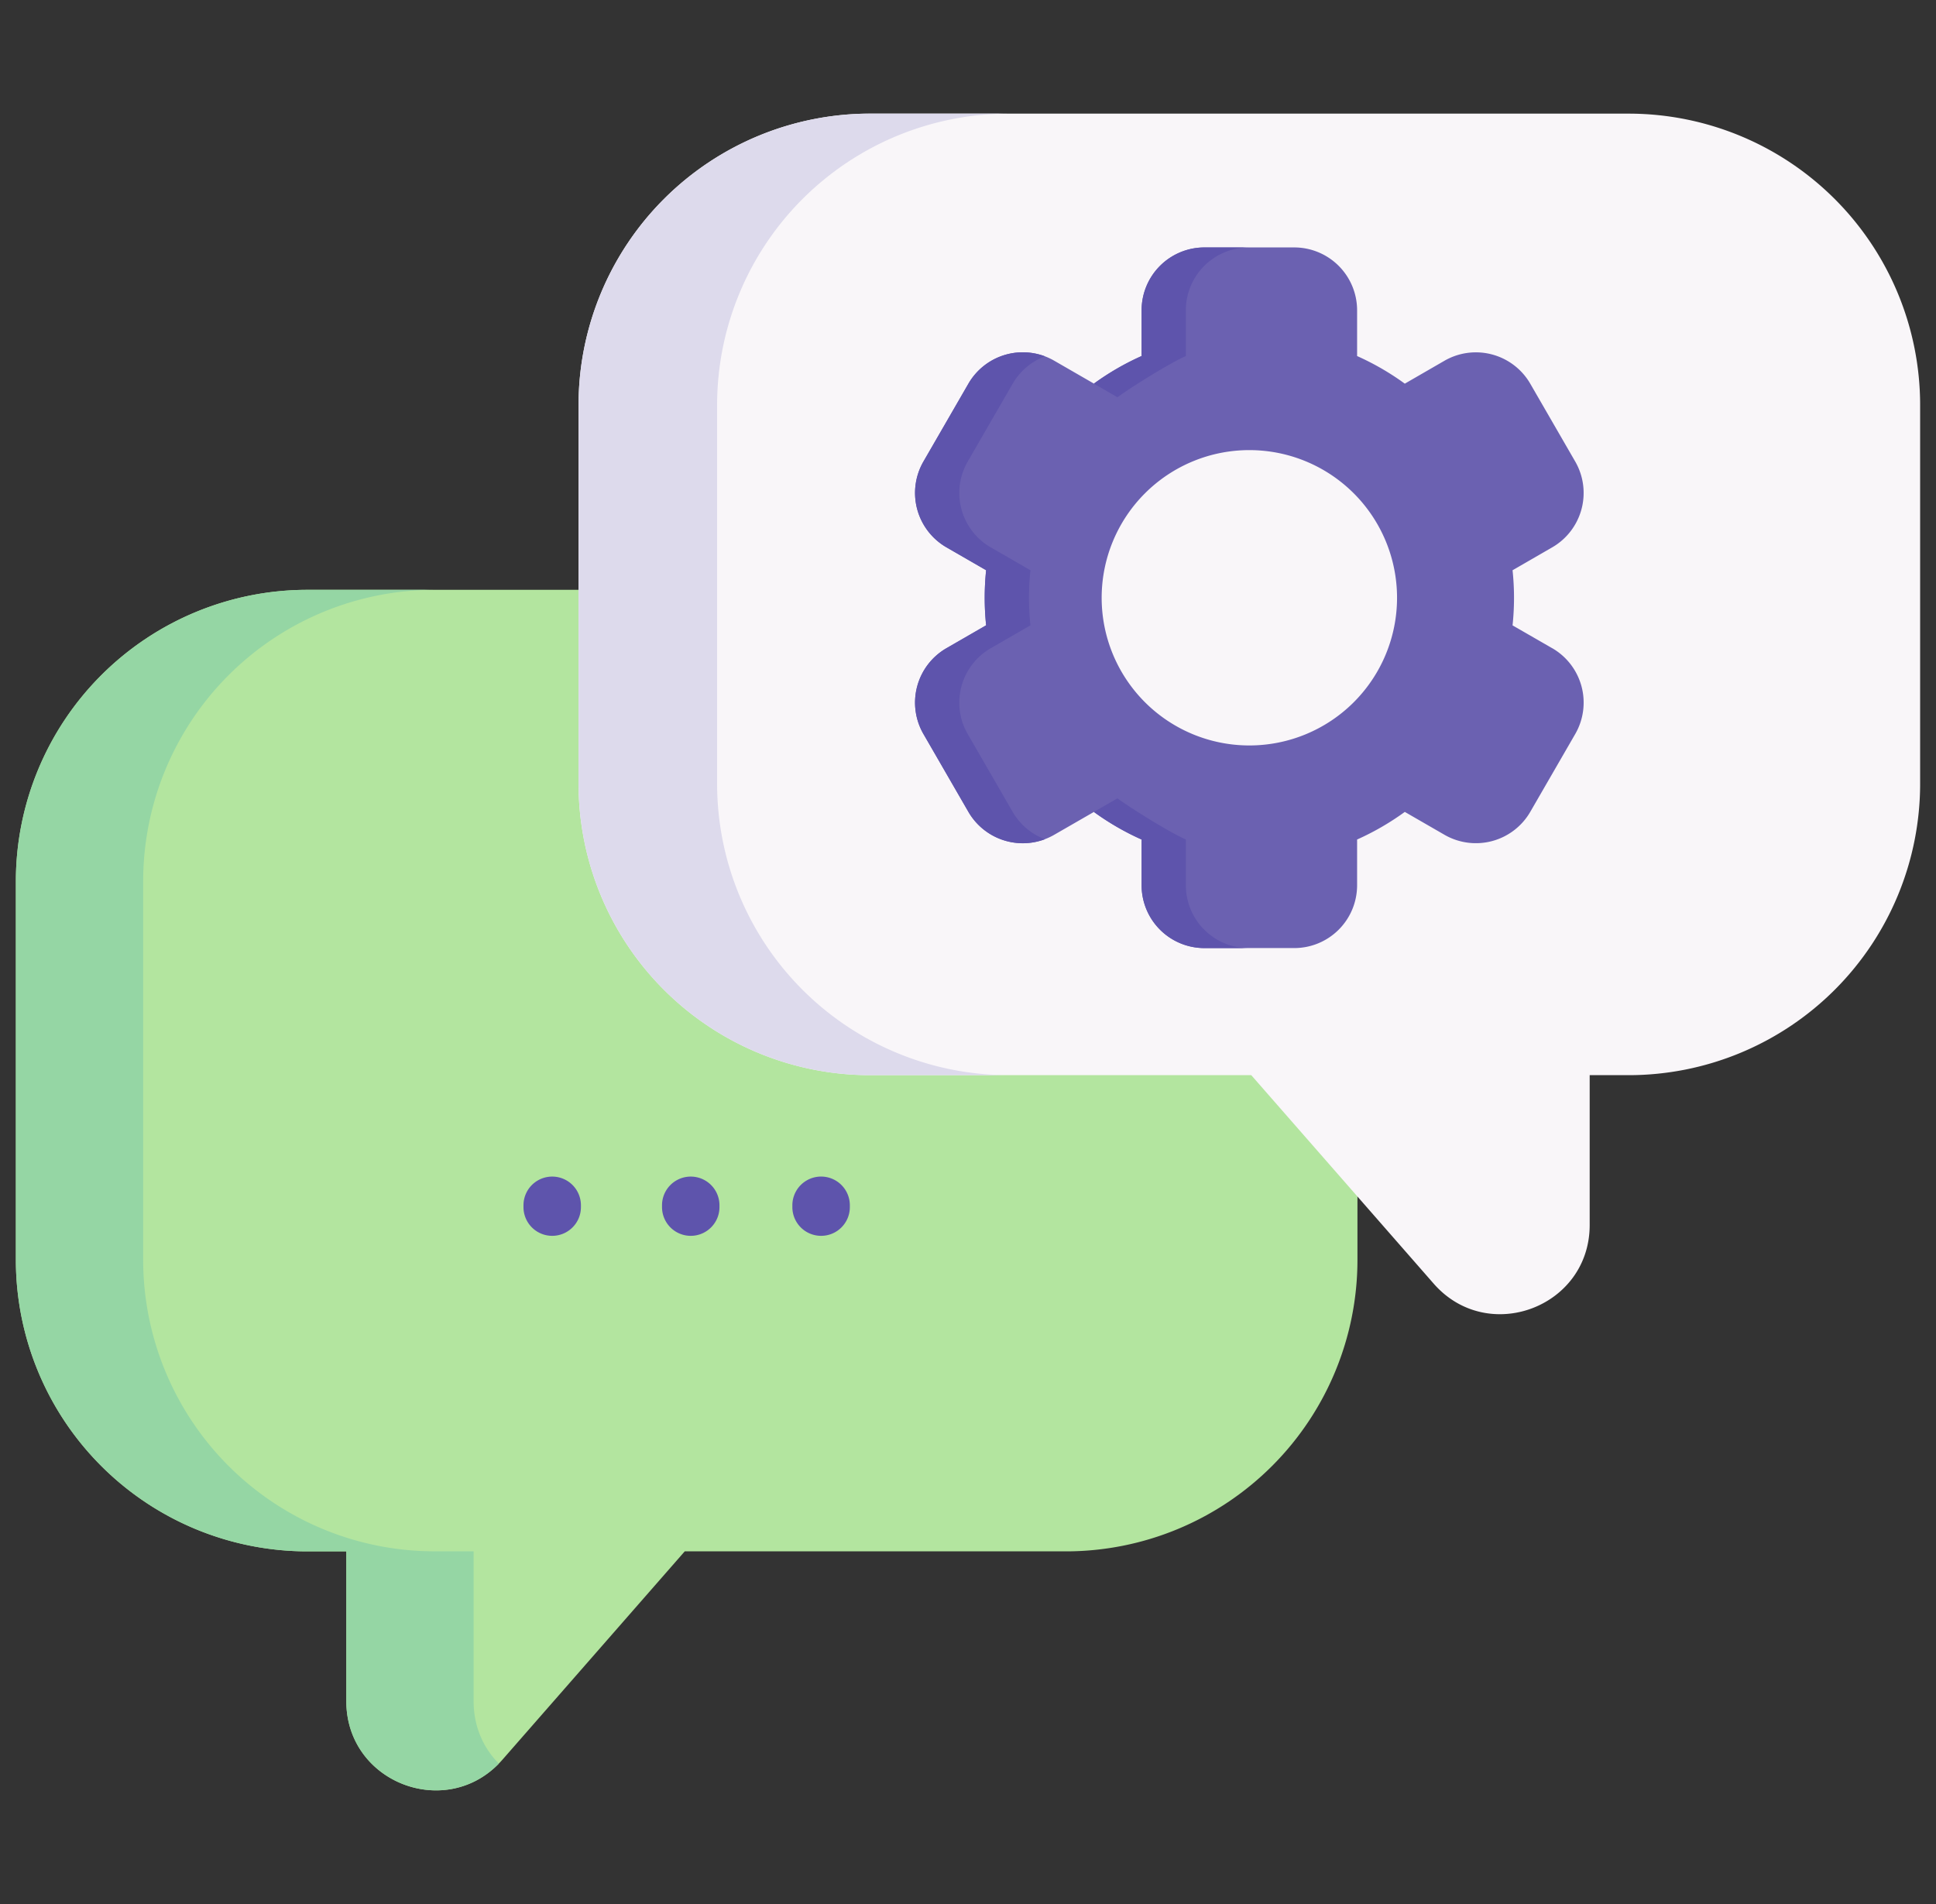 <svg xmlns="http://www.w3.org/2000/svg" width="61" height="60" fill="none" viewBox="0 0 61 60">
  <rect x="0" y="0" width="61" height="60" fill="#333333" stroke="none"/>
  <g clip-path="url(#a)">
    <path fill="#B3E59F" d="M9.686 18.587h23.899a9.186 9.186 0 0 1 9.186 9.186v11.928a9.186 9.186 0 0 1-9.186 9.186h-12.01l-5.748 6.57c-1.706 1.948-4.915.742-4.915-1.848v-4.722H9.686A9.186 9.186 0 0 1 .5 39.701V27.773a9.186 9.186 0 0 1 9.186-9.186Z"/>
    <path fill="#95D6A4" d="M15.717 55.575c-1.73 1.777-4.805.569-4.805-1.965v-4.723H9.686A9.186 9.186 0 0 1 .5 39.701V27.773a9.187 9.187 0 0 1 9.186-9.186h4.01a9.186 9.186 0 0 0-9.185 9.186V39.7a9.186 9.186 0 0 0 9.186 9.186h1.226v4.723c0 .807.313 1.481.794 1.965Z"/>
    <path fill="#F9F6F9" d="M51.314 3.58H27.415a9.186 9.186 0 0 0-9.186 9.187v11.928a9.186 9.186 0 0 0 9.186 9.186h12.01l5.748 6.57c1.706 1.948 4.915.742 4.915-1.848v-4.722h1.226a9.186 9.186 0 0 0 9.186-9.186V12.767a9.186 9.186 0 0 0-9.186-9.186Z"/>
    <path fill="#DDDAEC" d="M31.78 33.881h-4.365a9.186 9.186 0 0 1-9.186-9.186V12.767a9.187 9.187 0 0 1 9.186-9.186h4.366a9.186 9.186 0 0 0-9.186 9.186v11.928a9.186 9.186 0 0 0 9.186 9.186Z"/>
    <path fill="#5E54AC" d="M17.399 38.944a.905.905 0 0 1-.905-.905v-.057a.905.905 0 1 1 1.81 0v.057c0 .5-.405.905-.905.905Zm4.365 0a.905.905 0 0 1-.905-.905v-.057a.905.905 0 1 1 1.81 0v.057c0 .5-.405.905-.905.905Zm4.108 0a.905.905 0 0 1-.906-.905v-.057a.905.905 0 1 1 1.811 0v.057c0 .5-.405.905-.905.905Z"/>
    <path fill="#6B61B1" d="m48.908 20.427-1.25-.72a8.242 8.242 0 0 0 0-1.737l1.25-.722a1.98 1.98 0 0 0 .724-2.705l-1.415-2.45a1.98 1.98 0 0 0-2.704-.725l-1.25.722a8.307 8.307 0 0 0-1.503-.87V9.778a1.982 1.982 0 0 0-1.98-1.981h-2.83a1.98 1.98 0 0 0-1.98 1.98v1.441a8.296 8.296 0 0 0-1.503.87l-1.25-.721a1.98 1.98 0 0 0-2.705.725l-1.415 2.45a1.98 1.98 0 0 0 .725 2.705l1.249.722a8.6 8.6 0 0 0 0 1.736l-1.249.72a1.98 1.98 0 0 0-.725 2.706l1.415 2.451a1.981 1.981 0 0 0 2.705.724l1.25-.72c.467.339.97.631 1.503.869v1.441a1.98 1.98 0 0 0 1.98 1.98h2.83a1.98 1.98 0 0 0 1.98-1.98v-1.441a8.368 8.368 0 0 0 1.503-.87l1.25.721a1.98 1.98 0 0 0 2.704-.724l1.415-2.45a1.98 1.98 0 0 0-.724-2.706Zm-9.544 3.064a4.653 4.653 0 1 1 .002-9.307 4.653 4.653 0 0 1-.002 9.307Z"/>
    <path fill="#5E54AC" d="m31.907 25.583-1.415-2.45a1.98 1.98 0 0 1 .725-2.706l1.25-.721a8.379 8.379 0 0 1 0-1.736l-1.25-.721a1.98 1.98 0 0 1-.725-2.706l1.415-2.45a1.972 1.972 0 0 1 1.018-.864 1.98 1.98 0 0 0-2.413.864l-1.415 2.45a1.98 1.98 0 0 0 .725 2.706l1.249.72a8.38 8.38 0 0 0 0 1.736l-1.25.722a1.98 1.98 0 0 0-.724 2.705l1.415 2.45a1.98 1.98 0 0 0 2.413.864 1.971 1.971 0 0 1-1.018-.863Zm7.438 4.294H37.95a1.98 1.98 0 0 1-1.98-1.98v-1.441a8.33 8.33 0 0 1-1.504-.87l.743-.428c.467.339 1.623 1.06 2.155 1.297v1.442a1.98 1.98 0 0 0 1.981 1.98Zm0-22.079H37.95a1.98 1.98 0 0 0-1.98 1.98v1.442a8.33 8.33 0 0 0-1.504.87l.743.428c.467-.34 1.623-1.06 2.155-1.298V9.779a1.98 1.98 0 0 1 1.981-1.98Z"/>
  </g>
  <defs>
    <clipPath id="a">
      <path fill="#fff" d="M.5 0h60v60H.5z"/>
    </clipPath>
  </defs>
</svg>
